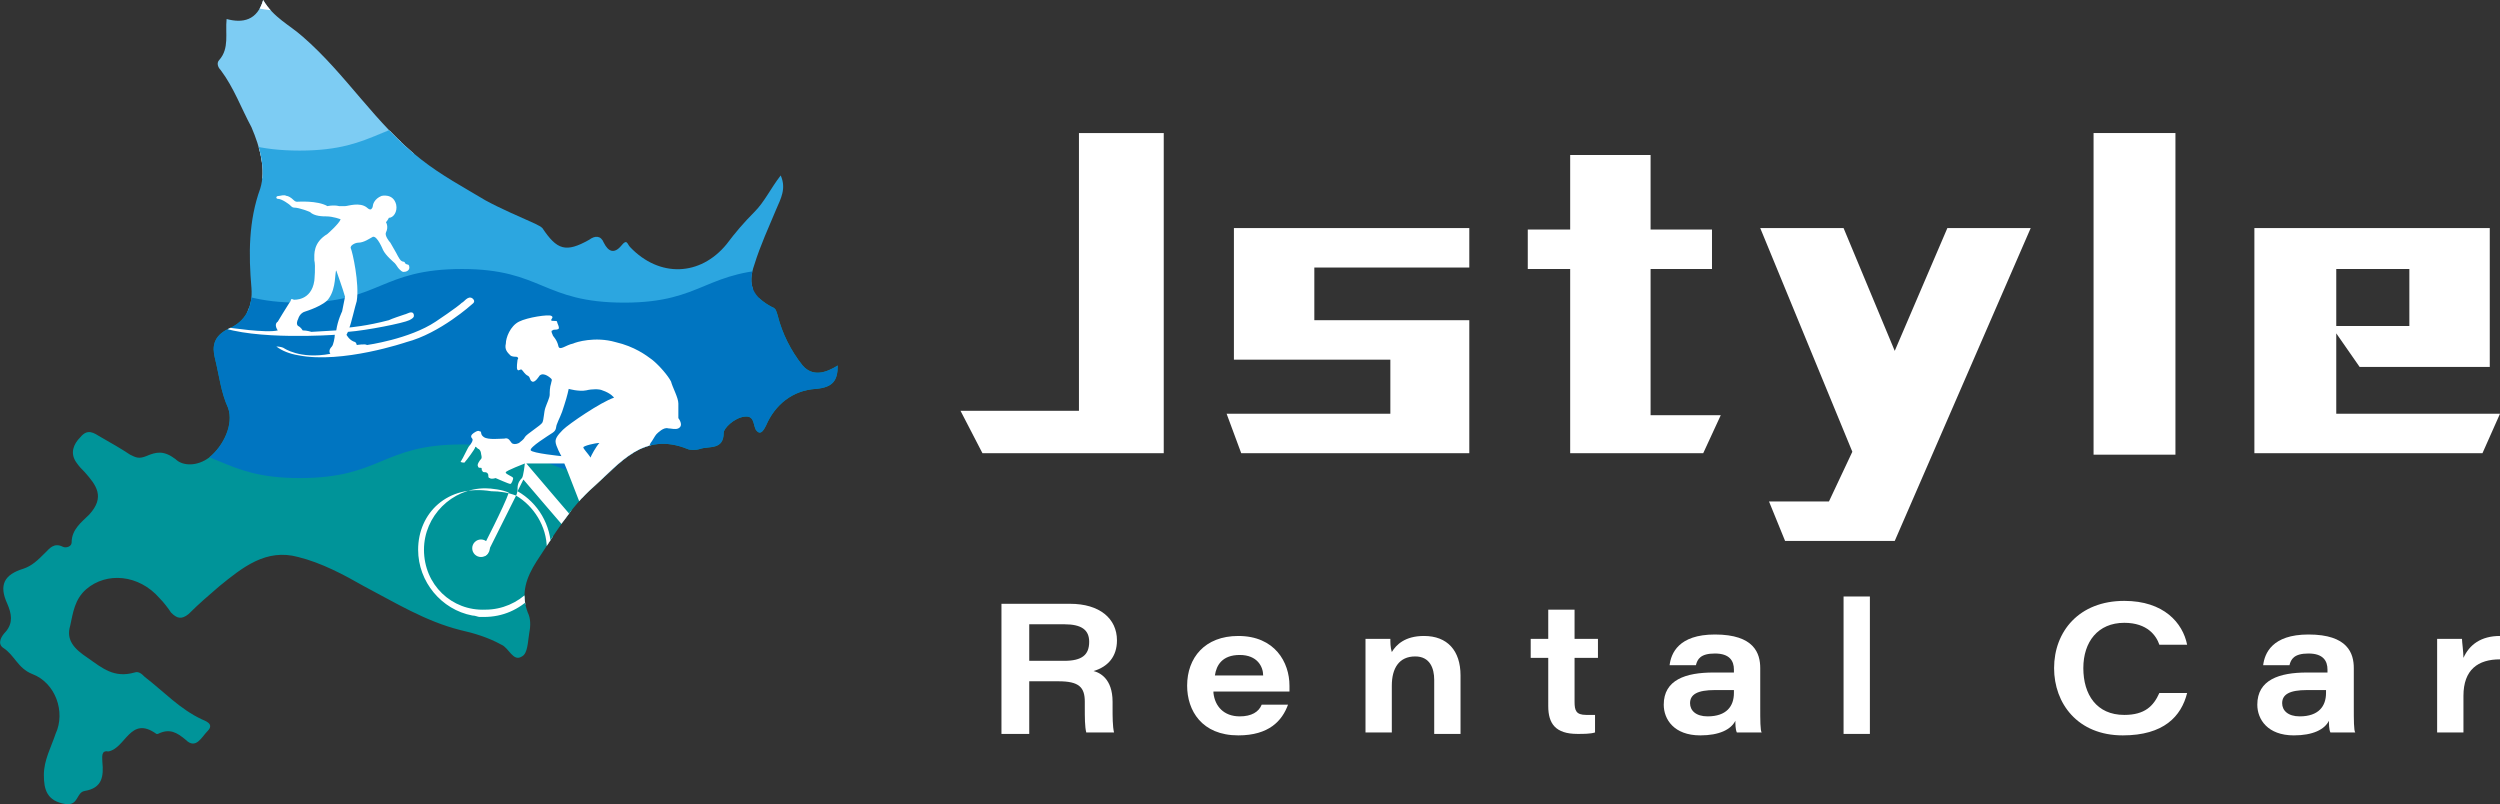 <?xml version="1.0" encoding="utf-8"?>
<!-- Generator: Adobe Illustrator 26.0.0, SVG Export Plug-In . SVG Version: 6.00 Build 0)  -->
<svg version="1.1" id="圖層_1" xmlns="http://www.w3.org/2000/svg" xmlns:xlink="http://www.w3.org/1999/xlink" x="0px" y="0px"
	 width="171px" height="55px" viewBox="0 0 171 55" style="enable-background:new 0 0 171 55;" xml:space="preserve">
<rect x="0" y="0" width="171" height="55" fill="#333333" stroke="none"/>
<style type="text/css">
	.st0{clip-path:url(#SVGID_00000138541752042357220930000016634833427890686336_);}
	.st1{fill:#FFFFFF;}
	
		.st2{clip-path:url(#SVGID_00000138541752042357220930000016634833427890686336_);fill:#7DCCF3;stroke:#FFFFFF;stroke-width:2.011;stroke-miterlimit:10;}
	.st3{clip-path:url(#SVGID_00000138541752042357220930000016634833427890686336_);fill:#009499;}
	.st4{fill:#2CA6E0;}
	.st5{fill:#0075C1;}
</style>
<g>
	<g>
		<defs>
			<path id="SVGID_1_" d="M57.3,25c0,1-0.3,1.5-1.5,1.6c-1.6,0.1-2.8,1.1-3.4,2.5c-0.2,0.4-0.4,0.7-0.7,0.3c-0.2-0.4-0.1-1-0.8-0.9
				c-0.7,0.1-1.4,0.8-1.4,1.1c0,1.2-1,0.9-1.6,1.1c-0.3,0.1-0.7,0.1-0.9,0c-3-1.2-4.6,1-6.4,2.6c-1.6,1.4-2.7,3.3-3.9,5.1
				c-0.7,1.1-1.1,2.2-0.6,3.5c0.2,0.4,0.2,0.9,0.1,1.4c-0.1,0.6-0.1,1.4-0.5,1.6c-0.6,0.4-0.9-0.6-1.4-0.8c-0.9-0.5-1.9-0.8-2.8-1
				c-2.4-0.6-4.5-1.9-6.6-3c-1.4-0.8-2.9-1.6-4.5-2c-2.2-0.6-3.8,0.7-5.4,2c-0.7,0.6-1.4,1.2-2.1,1.9c-0.5,0.4-0.8,0.3-1.2-0.1
				c-0.2-0.3-0.5-0.7-0.8-1c-1.4-1.6-3.6-1.8-5-0.6c-0.8,0.7-0.9,1.6-1.1,2.5c-0.3,1,0.3,1.6,1.2,2.2c1,0.7,1.8,1.4,3.2,1
				c0.3-0.1,0.5,0.1,0.7,0.3c1.3,1,2.4,2.2,3.9,2.9c0.2,0.1,0.9,0.3,0.4,0.8c-0.4,0.4-0.8,1.3-1.5,0.6c-0.6-0.5-1.1-0.8-1.9-0.4
				c0,0-0.1,0-0.1,0c-1.8-1.3-2.1,1-3.3,1.2C6.9,51.3,7,51.8,7,52.1c0.1,1,0,1.8-1.2,2c-0.6,0.1-0.4,1-1.3,0.9C3.2,54.8,3,54,3,53
				c0-1,0.5-1.9,0.8-2.8c0.7-1.5,0-3.5-1.6-4.1c-1-0.4-1.2-1.3-2-1.8c-0.4-0.3-0.1-0.8,0.2-1.1c0.5-0.6,0.4-1.2,0.1-1.9
				c-0.6-1.3-0.2-2,1.1-2.4c0.6-0.2,1-0.6,1.5-1.1c0.3-0.3,0.6-0.7,1.2-0.4c0.2,0.1,0.6,0,0.6-0.3c0-0.9,0.7-1.4,1.2-1.9
				c1.1-1.2,0.5-2-0.3-2.9c-0.2-0.2-0.4-0.4-0.6-0.7c-0.4-0.6-0.2-1.2,0.3-1.7c0.5-0.6,0.9-0.3,1.4,0c0.7,0.4,1.4,0.8,2,1.2
				c0.4,0.2,0.6,0.3,1.1,0.1c0.7-0.3,1.2-0.4,2,0.2c0.5,0.5,1.5,0.5,2.3-0.1c1-0.8,1.7-2.3,1.3-3.4c-0.5-1.1-0.6-2.2-0.9-3.4
				c-0.2-0.8-0.1-1.5,0.9-2c1.2-0.5,1.7-1.5,1.6-2.8c-0.2-2.3-0.2-4.6,0.6-6.8c0.4-1.3,0-2.8-0.6-4.2c-0.7-1.3-1.2-2.7-2.1-3.9
				c-0.2-0.2-0.3-0.5-0.1-0.7c0.7-0.8,0.4-1.8,0.5-2.8c1.1,0.3,2.1,0.1,2.5-1.3c0.7,1.2,1.8,1.7,2.7,2.5c3,2.6,5,6,8.1,8.4
				c1.4,1.1,2.9,1.9,4.4,2.8c1.1,0.6,2.3,1.1,3.4,1.6c0.2,0.1,0.4,0.2,0.5,0.3c1,1.5,1.6,1.7,3.2,0.8c0.4-0.3,0.8-0.3,1,0.2
				c0.3,0.6,0.7,0.8,1.2,0.2c0.4-0.5,0.4-0.1,0.6,0.1c2,2.1,4.8,2,6.6-0.2c0.6-0.8,1.2-1.5,1.9-2.2c0.7-0.7,1.1-1.6,1.8-2.5
				c0.4,0.9,0,1.6-0.3,2.3c-0.5,1.2-1.1,2.5-1.5,3.8c-0.5,1.4-0.1,2.2,1.2,2.9c0.3,0.1,0.3,0.3,0.4,0.6c0.3,1.2,0.9,2.4,1.7,3.4
				C55.6,25.8,56.5,25.5,57.3,25L57.3,25z"/>
		</defs>
		<clipPath id="SVGID_00000117662667091031155360000007840228875968708519_">
			<use xlink:href="#SVGID_1_"  style="overflow:visible;"/>
		</clipPath>
		<g style="clip-path:url(#SVGID_00000117662667091031155360000007840228875968708519_);">
			<path class="st1" d="M33,18.7c0,0,0.3,0.2,0,0.4c0,0-2.3,2-4.7,2.7c0,0-4.5,1.6-7.7,0.9c-0.6-0.1-1.2-0.3-1.6-0.6
				c0,0,0.3,0,0.6,0.1c0,0,1.2,0.8,3.3,0.5c0,0-0.2-0.2,0.1-0.5c0.1-0.1,0.2-0.6,0.2-0.8c0,0-5.7,0.4-8.3-0.6c0,0,0.2,0,0.7,0.1
				c0,0,2.7,0.4,3.6,0.2c0,0-0.3-0.4,0-0.6c0,0,0.6-1.1,0.9-1.4c0,0,0.1-0.1,0.1-0.2c0,0,0-0.1,0.2,0c0,0,1.3,0.1,1.5-1.3
				c0,0,0.1-1.1,0-1.4c0-0.4-0.1-1.3,0.9-1.8c0,0,0.9-0.7,0.9-1.1c0,0-0.6-0.2-1-0.2c-0.2,0-0.8,0-1.2-0.3c0,0-0.7-0.3-1.1-0.3
				c-0.1,0-0.2-0.1-0.3-0.2c0,0-0.5-0.4-0.8-0.4c0,0-0.1,0-0.1-0.1c0,0,0-0.1,0.2-0.1c0.2,0,0.3-0.1,0.5,0c0.1,0,0.3,0.1,0.5,0.3
				c0,0,0.1,0.1,0.2,0.1c0.1,0,1.5-0.1,2.2,0.4c0,0,0.4-0.1,0.9,0c0,0,0.2,0,0.4,0c0.2,0,1-0.3,1.5,0.1c0,0,0.2,0.2,0.3,0.1
				c0,0,0.1-0.1,0.1-0.2c0-0.1,0.1-0.6,0.6-0.7c0,0,0.9-0.2,1.1,0.7c0.1,0.5-0.2,0.9-0.5,0.9c0,0-0.1,0.2-0.2,0.3c0,0,0.2,0.3,0,0.8
				c-0.1,0.2,0.2,0.6,0.3,0.7c0.1,0.2,0.3,0.6,0.4,0.7c0,0,0.2,0.5,0.3,0.6c0,0,0.1,0.1,0.2,0.1c0,0,0.1,0,0.2,0.1
				c0,0,0.1,0.1,0.2,0.1c0,0,0.1,0,0.1,0.2c0,0.2-0.2,0.4-0.4,0.3c-0.1,0-0.2-0.1-0.3-0.2c-0.1-0.1-0.2-0.3-0.3-0.4
				c-0.1-0.2-0.7-0.5-0.9-1c0,0-0.4-1-0.7-0.9c-0.2,0.1-0.7,0.4-1,0.4c-0.2,0-0.6,0.2-0.5,0.4c0.1,0.2,0.7,2.5,0.4,3.7
				c-0.1,0.3-0.5,1.6-0.5,1.8c0,0,1.2-0.1,2.8-0.5c0.2-0.1,0.8-0.3,1.1-0.4c0.1,0,0.5-0.3,0.6,0c0,0.1,0.1,0.2-0.3,0.4
				c-0.4,0.2-3,0.7-4.4,0.9c0,0-0.1,0.2-0.1,0.3c0,0,0.2,0.4,0.6,0.5c0,0,0.1,0.1,0.1,0.2c0,0,0.6-0.1,0.7,0c0,0,3-0.5,4.9-1.7
				c0,0,1.6-1.1,1.8-1.4C32.4,19.1,32.7,18.5,33,18.7z M24,18.6c-0.1-0.4-0.6-1.9-0.6-1.9c-0.1,0.1,0,1.2-0.5,2
				c-0.3,0.5-1.7,0.9-1.7,0.9c-0.4,0.1-0.6,0.5-0.6,0.5c-0.2,0.4,0,0.5,0,0.5c0.2,0.1,0.3,0.3,0.3,0.3l0,0c0.3,0,0.6,0.1,0.6,0.1
				c0.1,0,1.8-0.1,1.8-0.1c0.1-0.8,0.4-1.3,0.4-1.3C23.9,19.2,24,18.6,24,18.6z"/>
		</g>
		<g style="clip-path:url(#SVGID_00000117662667091031155360000007840228875968708519_);">
			<path class="st1" d="M28.5,37.5c0,2.3,1.6,4.2,3.8,4.6c0.2,0,0.4,0.1,0.6,0.1c0.1,0,0.2,0,0.3,0c1.3,0,2.5-0.5,3.4-1.4
				c0.4-0.5,0.7-1,0.9-1.4c0.3-0.6,0.4-1.2,0.4-1.9c0-1.7-1-3.3-2.4-4.1l0.4-0.8c0,0,3,3.5,3.2,3.7c0.1,0.2-0.1,0.3-0.6,0.5
				c-0.1,0-0.4,0.1-0.4,0.3c-0.1,0.4,1,0.7,1.1,0.7c0.2,0,1.1,0.3,1.1,0.3s-0.2,0.4-0.2,0.8c0.1,0.8,0.7,1.2,1.1,1.3
				c1.4,0.3,1.8-1,1.8-1c0,0.1,0,0.2,0,0.2c0.7,1.7,2.4,3,4.3,3c1.1,0,2.2-0.4,3-1.1c0.5-0.4,0.9-0.9,1.2-1.6c0,0,0,0,0,0
				c0,0,0,0,0,0c0.3-0.6,0.4-1.2,0.4-1.9c0-2.6-2.1-4.6-4.6-4.6c-0.9,0-1.7,0.2-2.5,0.7c0,0-1-1.4-1-1.5c0-0.1,0.8-2.1,0.9-2.4
				c0.1-0.2,0.3-0.5,0.4-0.6c0.1-0.1,0.5-0.5,0.8-0.4c0.2,0,0.5,0.1,0.7,0c0.4-0.2-0.1-0.7-0.1-0.7s0.1-0.6,0-1.1
				c-0.1-0.4-0.4-1.2-0.5-1.5c-0.2-0.4-0.8-1.1-1.4-1.6c-0.4-0.3-1.2-0.9-2.6-1.3c-1.4-0.4-2.8,0-3,0.1c-0.5,0.1-0.9,0.5-1,0.2
				c-0.1-0.6-0.4-0.7-0.4-0.8c-0.1-0.2-0.1-0.3,0-0.4c0.1-0.1,0.2,0,0.4-0.1c0.1-0.1-0.1-0.4-0.1-0.5c-0.1-0.1-0.4,0-0.4-0.1
				c0-0.1,0.2-0.2,0-0.4c-0.2-0.1-1.7,0.1-2.2,0.4c-0.6,0.3-0.9,1.1-1,1.5c-0.1,0.4,0.1,0.7,0.3,0.8c0.2,0.1,0.3,0.1,0.4,0.1
				c0.1,0,0.2,0.1,0.1,0.2c0,0.2-0.1,0.6,0,0.7c0.1,0.1,0.2-0.1,0.3,0c0.1,0.1,0.2,0.3,0.4,0.4c0.2,0.1,0.1,0.3,0.3,0.4
				c0.2,0.1,0.6-0.4,0.6-0.4c0.3-0.3,0.8,0.2,0.8,0.2c0.1,0.1,0,0.2,0,0.3c-0.1,0.3-0.1,0.6-0.1,0.8c0,0.2-0.2,0.6-0.3,1
				c-0.1,0.3-0.1,0.9-0.2,1.1c-0.1,0.2-1.1,0.9-1.2,1c-0.1,0.1-0.3,0.3-0.4,0.4c-0.2,0.1-0.4,0.1-0.5,0c-0.1-0.1-0.2-0.4-0.5-0.3
				c-0.3,0.1-1.2,0.1-1.5-0.1c-0.3-0.2-0.1-0.4-0.3-0.4c-0.1-0.1-0.4,0.1-0.5,0.2C31.9,29,32,29,32,29.2c0.1,0.1-0.1,0.4-0.2,0.5
				c-0.1,0.1-0.4,0.8-0.6,1.2c0,0,0.3,0.1,0.3,0c0.1-0.1,0.7-0.9,0.7-1c0-0.1,0.1,0,0.2,0.1c0.1,0,0.2,0.2,0.2,0.3
				c0,0.1,0.1,0.3,0,0.4c-0.1,0.1-0.3,0.4-0.2,0.6c0,0.1,0.1,0.1,0.2,0.1c0.1,0,0,0.2,0.1,0.2c0,0.1,0.1,0.1,0.2,0.1
				c0.1,0,0.2,0.1,0.2,0.2c0,0.1,0,0.2,0.1,0.2c0.1,0.1,0.4,0,0.4,0s0.9,0.4,1,0.4c0.1,0,0.2-0.3,0.2-0.4c0-0.1-0.6-0.3-0.6-0.4
				c0-0.1,1.3-0.7,1.3-0.7s-0.1,0.9-0.2,1c-0.1,0.1-0.3,0.3-0.3,0.7c0,0.1,0,0.3-0.1,0.5c-0.5-0.2-1.1-0.3-1.7-0.3
				C30.6,32.8,28.5,34.9,28.5,37.5z M42.2,26.8c-0.9,0.3-3.2,1.9-3.6,2.3c-0.4,0.4-0.4,0.6-0.5,0.8c0,0.3,0.4,1,0.4,1
				s-2.1-0.2-2.2-0.4c-0.1-0.2,1.3-1.1,1.6-1.2c0.3-0.1,0.2-0.4,0.3-0.6c0.1-0.3,0.3-0.7,0.6-1.3c0.2-0.6,0.3-1.2,0.3-1.2
				s0.7,0.2,1.2,0.1c0.4-0.1,0.9-0.1,1.1,0C42,26.5,42.2,26.8,42.2,26.8z M43.5,31.7c-0.1,0.1-0.4-0.1-0.5-0.2c-0.1,0,0-0.1,0.1-0.3
				c0.2-0.2,0.4-0.5,0.5-0.6c0.1-0.1,0.2-0.2,0.3-0.1C43.9,30.7,43.5,31.7,43.5,31.7z M44.5,34c0,0-0.6,0.4-0.7,0.6c0,0-0.1,0-0.1,0
				c-0.1-0.2-0.2-0.6-0.2-0.8c0-0.2,0.3-0.9,0.3-0.9L44.5,34z M44.5,34.5c0,0,0.1-0.1,0.2-0.1c0.5,0.7,2.1,2.8,2.2,3
				c-0.2,0.2-2.8,0.9-3.7,1c0-0.2-0.1-0.5-0.1-0.7C43.1,36.4,43.7,35.2,44.5,34.5C44.6,34.4,44.5,34.5,44.5,34.5z M43.3,38.9
				l3.8-1.1c0,0,0.9,0.3,0.3-0.5l-2.3-3.3c0,0,0.1-0.1,0.1-0.1c0,0,0.8-0.6,2.1-0.6c2.3,0,4.3,1.9,4.3,4.3c0,2.3-1.9,4.3-4.3,4.3
				C45.4,41.9,43.8,40.7,43.3,38.9z M42.3,36.3c0-0.1,0.2-0.7,0.3-0.7c0.1,0,0.3,0.6,0.3,0.6c0.1,0.2-0.1,0.4-0.2,0.5
				C42.7,36.6,42.3,36.4,42.3,36.3z M42.5,31.9c0.1,0,0.8,0.4,0.8,0.4L43,33.1c-0.3-0.5-0.7-0.7-0.7-0.7
				C42.2,32.2,42.4,32,42.5,31.9z M41.1,33.4c0,0,0.9,1.5,1.1,1.6c0.1,0.1-0.1,0.8-0.3,0.7c0,0-0.3-0.4-0.5-1.2
				C41.3,34.4,41.1,33.5,41.1,33.4z M40.1,30.3c0-0.1,0.8-0.3,1.1-0.3c0,0,0,0,0,0.1c-0.2,0.2-0.6,0.9-0.7,1.1c0,0,0,0,0,0
				C40.4,30.7,40.1,30.4,40.1,30.3z M36.1,31.4c0,0,2.5,0,2.7,0c0.1,0.2,0.9,2.3,1.1,2.9c0.2,0.5,0.5,1.3,0.5,1.3
				c-0.1,0.2-0.4,0.3-0.6,0.1C39.6,35.6,36.1,31.4,36.1,31.4z M28.9,37.5c0-2.4,1.9-4.3,4.3-4.3c0.4,0,1.2,0.1,1.6,0.3
				c-0.4,1-1.9,3.9-1.9,3.9s-0.1,0.2-0.1,0.4c0,0.2,0.4,0.4,0.5-0.1l2-3.9c1.2,0.8,2.1,2.2,2.1,3.7c0,2.4-1.9,4.3-4.3,4.3
				C30.8,41.8,28.9,39.9,28.9,37.5z"/>
			<path class="st1" d="M33.5,37.4c0,0.3-0.3,0.6-0.6,0.6s-0.6-0.3-0.6-0.6c0-0.3,0.3-0.6,0.6-0.6S33.5,37.1,33.5,37.4z"/>
			<path class="st1" d="M47.5,37.4c0,0.3-0.3,0.6-0.6,0.6c-0.3,0-0.6-0.3-0.6-0.6c0-0.3,0.3-0.6,0.6-0.6
				C47.2,36.8,47.5,37.1,47.5,37.4z"/>
		</g>
		
			<path style="clip-path:url(#SVGID_00000117662667091031155360000007840228875968708519_);fill:#7DCCF3;stroke:#FFFFFF;stroke-width:2.011;stroke-miterlimit:10;" d="
			M64.9,11.4c-5.5,0-5.5-2.3-11.1-2.3s-5.5,2.3-11.1,2.3c-5.5,0-5.5-2.3-11.1-2.3c-5.5,0-5.5,2.3-11.1,2.3c-5.5,0-5.5-2.3-11.1-2.3
			V-2.5c5.5,0,5.5,2.3,11.1,2.3c5.5,0,5.5-2.3,11.1-2.3c5.5,0,5.5,2.3,11.1,2.3c5.5,0,5.5-2.3,11.1-2.3s5.5,2.3,11.1,2.3V11.4z"/>
		
			<rect x="-5.4" y="20.4" style="clip-path:url(#SVGID_00000117662667091031155360000007840228875968708519_);fill:#009499;" width="63.6" height="38.2"/>
		<g style="clip-path:url(#SVGID_00000117662667091031155360000007840228875968708519_);">
			<path class="st4" d="M64.9,21.9c-5.5,0-5.5-2.3-11.1-2.3s-5.5,2.3-11.1,2.3c-5.5,0-5.5-2.3-11.1-2.3c-5.5,0-5.5,2.3-11.1,2.3
				c-5.5,0-5.5-2.3-11.1-2.3V8c5.5,0,5.5,2.3,11.1,2.3c5.5,0,5.5-2.3,11.1-2.3c5.5,0,5.5,2.3,11.1,2.3c5.5,0,5.5-2.3,11.1-2.3
				s5.5,2.3,11.1,2.3V21.9z"/>
			<path class="st5" d="M64.9,32.7c-5.5,0-5.5-2.3-11.1-2.3s-5.5,2.3-11.1,2.3c-5.5,0-5.5-2.3-11.1-2.3c-5.5,0-5.5,2.3-11.1,2.3
				c-5.5,0-5.5-2.3-11.1-2.3v-12c5.5,0,5.5,2.3,11.1,2.3c5.5,0,5.5-2.3,11.1-2.3c5.5,0,5.5,2.3,11.1,2.3c5.5,0,5.5-2.3,11.1-2.3
				s5.5,2.3,11.1,2.3V32.7z"/>
		</g>
		<g style="clip-path:url(#SVGID_00000117662667091031155360000007840228875968708519_);">
			<path class="st1" d="M32.3,20.4c0,0,0.3,0.2,0,0.4c0,0-2.2,2-4.5,2.6c0,0-4.4,1.5-7.4,0.9c-0.6-0.1-1.1-0.3-1.5-0.6
				c0,0,0.3,0,0.5,0.1c0,0,1.1,0.8,3.2,0.4c0,0-0.2-0.2,0.1-0.5c0.1-0.1,0.2-0.6,0.2-0.8c0,0-5.5,0.4-8-0.6c0,0,0.2,0,0.7,0.1
				c0,0,2.6,0.4,3.4,0.2c0,0-0.3-0.4,0-0.6c0,0,0.6-1,0.8-1.3c0,0,0.1-0.1,0.1-0.2c0,0,0-0.1,0.2,0c0,0,1.2,0.1,1.4-1.3
				c0,0,0.1-1,0-1.4c0-0.4-0.1-1.2,0.9-1.8c0,0,0.8-0.7,0.9-1c0,0-0.5-0.2-1-0.2c-0.2,0-0.8,0-1.1-0.3c0,0-0.7-0.3-1.1-0.3
				c-0.1,0-0.2-0.1-0.3-0.2c0,0-0.5-0.4-0.8-0.4c0,0-0.1,0-0.1-0.1c0,0,0-0.1,0.2-0.1c0.1,0,0.3-0.1,0.5,0c0.1,0,0.3,0.1,0.5,0.3
				c0,0,0.1,0.1,0.2,0.1c0.1,0,1.4-0.1,2.1,0.3c0,0,0.4-0.1,0.8,0c0,0,0.2,0,0.4,0c0.2,0,1-0.3,1.5,0.1c0,0,0.2,0.2,0.3,0.1
				c0,0,0.1-0.1,0.1-0.2c0-0.1,0.1-0.5,0.6-0.7c0,0,0.8-0.2,1,0.6c0.1,0.5-0.2,0.9-0.5,0.9c0,0-0.1,0.2-0.2,0.3c0,0,0.2,0.3,0,0.7
				c-0.1,0.2,0.2,0.6,0.3,0.7c0.1,0.2,0.3,0.5,0.4,0.7c0,0,0.2,0.4,0.3,0.5c0,0,0.1,0.1,0.2,0.1c0,0,0.1,0,0.1,0.1
				c0,0,0.1,0.1,0.2,0.1c0,0,0.1,0,0.1,0.2c0,0.2-0.2,0.3-0.4,0.3c-0.1,0-0.2-0.1-0.3-0.2c-0.1-0.1-0.2-0.3-0.3-0.4
				c-0.1-0.1-0.6-0.5-0.8-0.9c0,0-0.4-1-0.7-0.9c-0.2,0.1-0.6,0.4-1,0.4c-0.2,0-0.6,0.2-0.5,0.4c0.1,0.2,0.6,2.4,0.4,3.6
				c-0.1,0.3-0.4,1.6-0.5,1.8c0,0,1.2-0.1,2.7-0.5c0.2-0.1,0.8-0.3,1.1-0.4c0.1,0,0.5-0.3,0.6,0c0,0.1,0.1,0.2-0.3,0.4
				c-0.4,0.2-2.9,0.7-4.2,0.8c0,0-0.1,0.2-0.1,0.2c0,0,0.2,0.4,0.6,0.5c0,0,0.1,0.1,0.1,0.2c0,0,0.6-0.1,0.7,0c0,0,2.9-0.4,4.7-1.6
				c0,0,1.5-1,1.8-1.3C31.7,20.7,32,20.2,32.3,20.4z M23.6,20.3c-0.1-0.4-0.6-1.8-0.6-1.8c-0.1,0.1,0,1.2-0.5,1.9
				c-0.3,0.5-1.6,0.9-1.6,0.9c-0.4,0.1-0.5,0.5-0.5,0.5c-0.2,0.4,0,0.5,0,0.5c0.2,0.1,0.3,0.3,0.3,0.3l0,0c0.3,0,0.6,0.1,0.6,0.1
				c0.1,0,1.7-0.1,1.7-0.1c0.1-0.7,0.4-1.3,0.4-1.3C23.5,20.8,23.6,20.3,23.6,20.3z"/>
		</g>
		<g style="clip-path:url(#SVGID_00000117662667091031155360000007840228875968708519_);">
			<path class="st1" d="M28.6,37.6c0,2.2,1.6,4.1,3.7,4.5c0.2,0,0.4,0.1,0.5,0.1c0.1,0,0.2,0,0.3,0c1.3,0,2.4-0.5,3.3-1.4
				c0.4-0.4,0.7-0.9,0.9-1.4c0.2-0.6,0.4-1.2,0.4-1.8c0-1.7-0.9-3.2-2.3-4l0.4-0.8c0,0,2.9,3.4,3.1,3.6c0.1,0.2-0.1,0.3-0.5,0.5
				c-0.1,0-0.4,0.1-0.4,0.3c-0.1,0.4,1,0.7,1.1,0.7c0.2,0,1,0.3,1,0.3s-0.2,0.3-0.2,0.8c0.1,0.7,0.6,1.1,1.1,1.2
				c1.4,0.3,1.8-1,1.8-1c0,0.1,0,0.2,0,0.2c0.7,1.7,2.3,2.9,4.2,2.9c1.1,0,2.1-0.4,2.9-1.1c0.5-0.4,0.9-0.9,1.2-1.5c0,0,0,0,0,0
				c0,0,0,0,0,0c0.3-0.6,0.4-1.2,0.4-1.8c0-2.5-2-4.5-4.5-4.5c-0.8,0-1.7,0.2-2.4,0.7c0,0-1-1.4-1-1.5c0-0.1,0.8-2.1,0.9-2.3
				c0.1-0.1,0.3-0.5,0.4-0.6c0.1-0.1,0.5-0.5,0.8-0.4c0.2,0,0.5,0.1,0.7,0c0.4-0.2,0-0.7,0-0.7s0-0.6,0-1c0-0.4-0.4-1.1-0.5-1.5
				c-0.2-0.4-0.8-1.1-1.3-1.5c-0.4-0.3-1.2-0.9-2.5-1.2c-1.4-0.4-2.7,0-2.9,0.1c-0.5,0.1-0.9,0.5-1,0.2c-0.1-0.5-0.4-0.7-0.4-0.8
				c-0.1-0.2-0.1-0.3,0-0.3c0.1-0.1,0.2,0,0.4-0.1c0.1-0.1-0.1-0.4-0.1-0.5s-0.4,0-0.4-0.1c0-0.1,0.2-0.2,0-0.3
				c-0.2-0.1-1.6,0.1-2.2,0.4c-0.6,0.3-0.9,1.1-0.9,1.5c-0.1,0.4,0.1,0.6,0.3,0.8c0.1,0.1,0.3,0.1,0.4,0.1c0.1,0,0.2,0.1,0.1,0.2
				c0,0.1-0.1,0.6,0,0.7c0.1,0.1,0.2-0.1,0.3,0c0.1,0.1,0.2,0.3,0.4,0.4c0.2,0.1,0.1,0.3,0.3,0.4c0.2,0.1,0.5-0.4,0.5-0.4
				c0.3-0.3,0.8,0.2,0.8,0.2c0.1,0.1,0,0.2,0,0.3c-0.1,0.3-0.1,0.6-0.1,0.8c0,0.2-0.2,0.6-0.3,0.9c-0.1,0.3-0.1,0.8-0.2,1
				c-0.1,0.2-1.1,0.8-1.2,1s-0.3,0.3-0.4,0.4c-0.2,0.1-0.4,0.1-0.5,0c-0.1-0.1-0.2-0.4-0.5-0.3c-0.3,0-1.1,0.1-1.4-0.1
				c-0.3-0.2-0.1-0.4-0.3-0.4c-0.1-0.1-0.4,0.1-0.5,0.2c-0.1,0.1-0.1,0.2,0,0.3c0.1,0.1-0.1,0.4-0.2,0.5c-0.1,0.1-0.4,0.8-0.6,1.1
				c0,0,0.3,0.1,0.3,0c0.1-0.1,0.7-0.9,0.7-1c0-0.1,0.1,0,0.2,0.1c0.1,0,0.2,0.2,0.2,0.3c0,0.1,0.1,0.3,0,0.4
				c-0.1,0.1-0.3,0.4-0.2,0.5c0,0.1,0.1,0.1,0.2,0.1c0.1,0,0,0.2,0.1,0.2c0,0.1,0.1,0.1,0.2,0.1c0.1,0,0.2,0.1,0.2,0.2
				c0,0.1,0,0.2,0.1,0.2c0.1,0.1,0.4,0,0.4,0s0.9,0.4,1,0.4c0.1,0,0.2-0.3,0.2-0.4c0-0.1-0.6-0.3-0.5-0.4c0-0.1,1.3-0.6,1.3-0.6
				s-0.1,0.9-0.2,1c-0.1,0.1-0.3,0.3-0.3,0.7c0,0.1,0,0.3-0.1,0.5c-0.5-0.2-1.1-0.3-1.7-0.3C30.6,33.1,28.6,35.1,28.6,37.6z
				 M42,27.2c-0.9,0.3-3.1,1.8-3.5,2.2C38.1,29.8,38,30,38,30.2c0,0.3,0.4,1,0.4,1s-2-0.2-2.1-0.4c-0.1-0.2,1.2-1,1.5-1.2
				s0.2-0.4,0.3-0.6c0.1-0.3,0.3-0.6,0.5-1.3c0.2-0.6,0.3-1.1,0.3-1.1s0.7,0.2,1.2,0.1c0.4-0.1,0.9-0.1,1.1,0
				C41.8,26.9,42,27.2,42,27.2z M43.3,32c-0.1,0.1-0.3-0.1-0.5-0.2c-0.1,0,0-0.1,0.1-0.2c0.2-0.2,0.4-0.5,0.5-0.6
				c0.1-0.1,0.2-0.2,0.3-0.1C43.6,30.9,43.3,32,43.3,32z M44.2,34.2c0,0-0.5,0.4-0.7,0.6c0,0-0.1,0-0.1,0c-0.1-0.2-0.2-0.6-0.2-0.8
				c0-0.2,0.3-0.9,0.3-0.9L44.2,34.2z M44.3,34.7c0,0,0.1-0.1,0.1-0.1c0.5,0.7,2.1,2.8,2.1,2.9c-0.2,0.2-2.7,0.8-3.6,1
				c0-0.2-0.1-0.5-0.1-0.7C42.8,36.5,43.4,35.4,44.3,34.7C44.3,34.6,44.2,34.7,44.3,34.7z M43,39l3.7-1.1c0,0,0.9,0.3,0.3-0.5
				l-2.3-3.2c0,0,0.1-0.1,0.1-0.1c0,0,0.8-0.6,2.1-0.5c2.3,0,4.2,1.9,4.2,4.2c0,2.3-1.9,4.2-4.2,4.2C45.1,42,43.5,40.7,43,39z
				 M42.1,36.4c0-0.1,0.2-0.7,0.3-0.7c0.1,0,0.3,0.5,0.3,0.5c0.1,0.2-0.1,0.4-0.2,0.4C42.4,36.8,42.1,36.5,42.1,36.4z M42.3,32.2
				c0.1,0,0.8,0.4,0.8,0.4l-0.3,0.7c-0.3-0.4-0.7-0.7-0.7-0.7C42,32.5,42.2,32.2,42.3,32.2z M40.9,33.6c0,0,0.9,1.5,1,1.6
				c0.1,0.1-0.1,0.8-0.3,0.7c0,0-0.3-0.4-0.5-1.2C41.1,34.6,40.9,33.8,40.9,33.6z M39.9,30.6c0-0.1,0.8-0.3,1.1-0.3c0,0,0,0,0,0
				c-0.2,0.2-0.6,0.9-0.6,1c0,0,0,0,0,0C40.2,31,39.9,30.7,39.9,30.6z M36,31.7c0,0,2.4,0,2.6,0c0.1,0.2,0.9,2.3,1.1,2.8
				c0.2,0.5,0.5,1.3,0.5,1.3c-0.1,0.2-0.4,0.3-0.6,0.1C39.4,35.7,36,31.7,36,31.7z M29,37.6c0-2.3,1.9-4.2,4.2-4.2
				c0.4,0,1.2,0.1,1.6,0.3c-0.3,0.9-1.8,3.8-1.8,3.8s-0.1,0.2-0.1,0.3c0,0.2,0.4,0.4,0.5-0.1l1.9-3.8c1.2,0.7,2.1,2.1,2.1,3.6
				c0,2.3-1.9,4.2-4.2,4.2C30.9,41.8,29,40,29,37.6z"/>
			<circle class="st1" cx="32.9" cy="37.5" r="0.6"/>
			<circle class="st1" cx="46.6" cy="37.5" r="0.6"/>
		</g>
	</g>
	<g>
		<polygon class="st1" points="67.2,31 65.7,28.1 73.8,28.1 73.8,9.1 79.6,9.1 79.6,31 		"/>
		<polygon class="st1" points="89.9,18.3 89.9,21.9 100.5,21.9 100.5,31 84.9,31 83.9,28.3 95.1,28.3 95.1,24.6 84.4,24.6 
			84.4,15.6 100.5,15.6 100.5,18.3 		"/>
		<polygon class="st1" points="116.5,31 107.4,31 107.4,18.4 104.5,18.4 104.5,15.7 107.4,15.7 107.4,10.6 112.9,10.6 112.9,15.7 
			117.1,15.7 117.1,18.4 112.9,18.4 112.9,28.4 117.7,28.4 		"/>
		<polygon class="st1" points="129.6,37 122.1,37 121,34.3 125.1,34.3 126.7,30.9 120.4,15.6 126.1,15.6 129.6,24 133.2,15.6 
			138.9,15.6 		"/>
		<rect x="143.2" y="9.1" class="st1" width="5.6" height="22"/>
		<path class="st1" d="M169.8,31h-15.6V15.6h16.1v9.5h-8.9l-1.6-2.3v5.5H171L169.8,31z M164.8,18.4h-5v3.9h5V18.4z"/>
	</g>
	<g>
		<path class="st1" d="M70.4,46.6v3.6h-1.9v-8.9h4.7c2,0,3.2,1,3.2,2.5c0,1.1-0.6,1.8-1.6,2.1c0.4,0.1,1.3,0.5,1.3,2.1v0.4
			c0,0.6,0,1.3,0.1,1.7h-1.9c-0.1-0.4-0.1-1-0.1-1.8V48c0-1-0.4-1.4-1.8-1.4H70.4z M70.4,45.2h2.4c1.2,0,1.7-0.4,1.7-1.3
			c0-0.8-0.5-1.2-1.7-1.2h-2.4V45.2z"/>
		<path class="st1" d="M83,47.4c0.1,0.9,0.7,1.6,1.8,1.6c0.8,0,1.3-0.3,1.5-0.8h1.8c-0.4,1.1-1.3,2.1-3.4,2.1
			c-2.5,0-3.5-1.7-3.5-3.4c0-1.9,1.2-3.4,3.5-3.4c2.5,0,3.5,1.8,3.5,3.4c0,0.1,0,0.3,0,0.4H83z M86.4,46.2c0-0.6-0.4-1.4-1.6-1.4
			c-1.2,0-1.6,0.7-1.7,1.4H86.4z"/>
		<path class="st1" d="M93.4,45.3c0-0.5,0-1.2,0-1.6h1.7c0,0.2,0,0.6,0.1,0.9c0.3-0.5,0.9-1.1,2.2-1.1c1.6,0,2.5,1,2.5,2.7v4h-1.8
			v-3.7c0-0.8-0.3-1.6-1.3-1.6c-1.1,0-1.6,0.8-1.6,2v3.2h-1.8V45.3z"/>
		<path class="st1" d="M104.7,43.7h1.2v-2h1.8v2h1.6V45h-1.6v3c0,0.6,0.1,0.9,0.8,0.9c0.2,0,0.4,0,0.6,0v1.2
			c-0.3,0.1-0.8,0.1-1.2,0.1c-1.5,0-2-0.7-2-1.9V45h-1.2V43.7z"/>
		<path class="st1" d="M120.4,48.4c0,0.8,0,1.6,0.1,1.7h-1.7c-0.1-0.2-0.1-0.6-0.1-0.8c-0.3,0.6-1.1,1-2.4,1c-1.8,0-2.5-1.1-2.5-2.1
			c0-1.7,1.5-2.2,3.4-2.2c0.6,0,1.2,0,1.4,0v-0.2c0-0.6-0.3-1.1-1.3-1.1c-1,0-1.2,0.4-1.3,0.8h-1.8c0.1-0.8,0.6-2.1,3.1-2.1
			c2.7,0,3.1,1.3,3.1,2.3V48.4z M118.7,47.2c-0.2,0-0.6,0-1.4,0c-1.2,0-1.7,0.3-1.7,0.9c0,0.5,0.4,0.9,1.2,0.9
			c1.3,0,1.8-0.7,1.8-1.6V47.2z"/>
		<path class="st1" d="M126.1,50.2v-9.4h1.8v9.4H126.1z"/>
		<path class="st1" d="M149.6,47.4c-0.4,1.6-1.6,2.9-4.4,2.9c-3.1,0-4.7-2.2-4.7-4.6c0-2.5,1.7-4.6,4.8-4.6c2.7,0,4,1.5,4.3,3h-1.9
			c-0.2-0.6-0.8-1.5-2.4-1.5c-1.8,0-2.8,1.3-2.8,3.1c0,1.8,0.9,3.2,2.8,3.2c1.4,0,2-0.6,2.4-1.5H149.6z"/>
		<path class="st1" d="M161,48.4c0,0.8,0,1.6,0.1,1.7h-1.7c-0.1-0.2-0.1-0.6-0.1-0.8c-0.3,0.6-1.1,1-2.4,1c-1.8,0-2.5-1.1-2.5-2.1
			c0-1.7,1.5-2.2,3.4-2.2c0.6,0,1.2,0,1.4,0v-0.2c0-0.6-0.3-1.1-1.3-1.1c-1,0-1.2,0.4-1.3,0.8h-1.8c0.1-0.8,0.6-2.1,3.1-2.1
			c2.7,0,3.1,1.3,3.1,2.3V48.4z M159.2,47.2c-0.2,0-0.6,0-1.4,0c-1.2,0-1.7,0.3-1.7,0.9c0,0.5,0.4,0.9,1.2,0.9
			c1.3,0,1.8-0.7,1.8-1.6V47.2z"/>
		<path class="st1" d="M166.7,45.5c0-0.6,0-1.2,0-1.8h1.7c0,0.2,0.1,0.9,0.1,1.3c0.4-0.9,1.2-1.5,2.5-1.5v1.6
			c-1.5,0-2.5,0.7-2.5,2.5v2.5h-1.8V45.5z"/>
	</g>
</g>
</svg>
